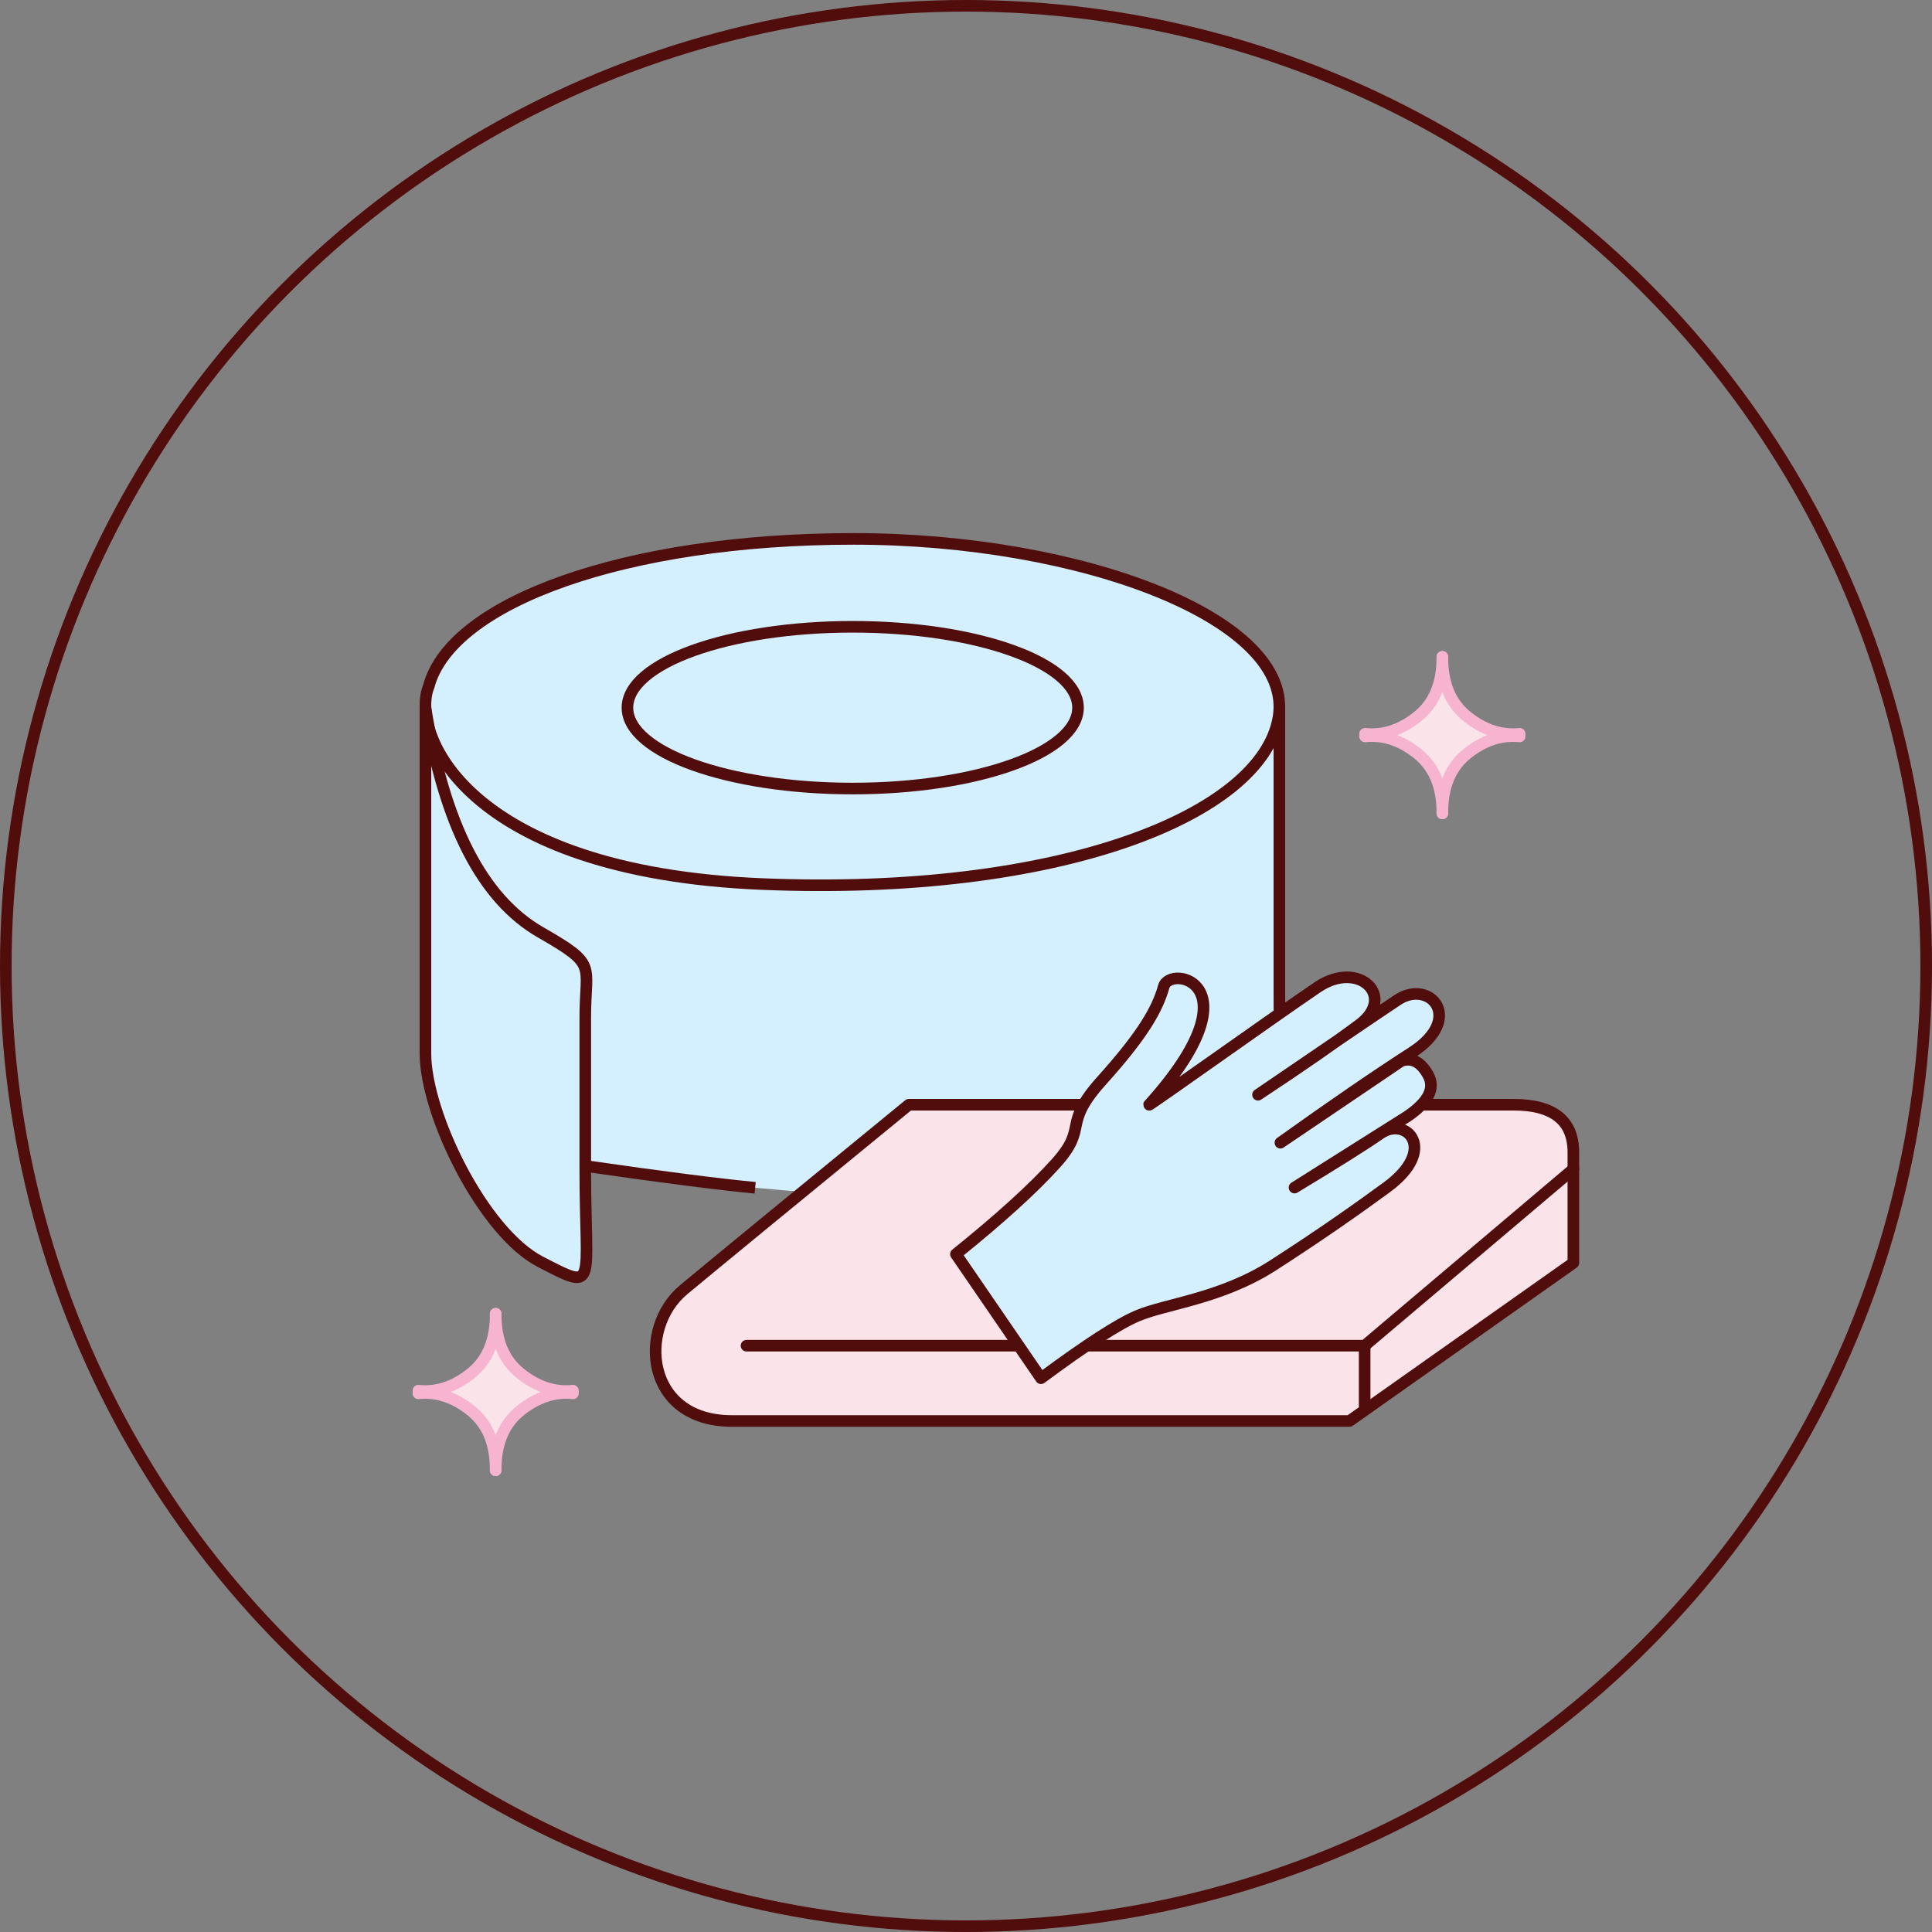 <svg xmlns:xlink="http://www.w3.org/1999/xlink" xmlns="http://www.w3.org/2000/svg" version="1.1" viewBox="0 0 100 100" height="100px" width="100px">
    <rect x="0" y="0" width="100" height="100" fill="#808080" stroke="none"/>
    <title>编组 5备份 2</title>
    <g fill-rule="evenodd" fill="none" stroke-width="1" stroke="none" id="页面-1">
        <g transform="translate(-1443, -123)" id="icon">
            <g transform="translate(1443, 123)" id="编组-5备份-2">
                <circle r="49.7" cy="50" cx="50" stroke-width="0.6" stroke="#510C0C" id="椭圆形"></circle>
                <g transform="translate(22.021, 27.893)" id="路径-40">
                    <path fill="#D4F0FF" d="M8.338,32.467 C12.276,33.035 15.185,33.408 17.066,33.586 C25.153,34.35 32.52,34.245 39.168,33.271 C43.705,32.605 44.178,31.1 44.206,26.649 C44.212,25.725 44.199,24.674 44.199,23.477 C44.199,18.836 44.199,13.998 44.199,8.964 L3.39965286e-13,9.928"></path>
                    <path stroke-width="0.6" stroke="#510C0C" id="形状" d="M8.338,32.467 C12.276,33.035 15.185,33.408 17.066,33.586 M44.206,26.649 C44.212,25.725 44.199,24.674 44.199,23.477 C44.199,18.836 44.199,13.998 44.199,8.964 L0,9.928"></path>
                    <path fill="#D4F0FF" stroke-width="0.6" stroke="#510C0C" id="路径-30" d="M0.171,7.631 C-0.8,9.994 2.031,17.228 17.419,17.865 C32.808,18.501 43.315,14.294 44.154,9.232 C44.993,4.17 33.99,0 22.162,0 C10.334,0 1.325,3.284 0.171,7.631 Z"></path>
                    <ellipse ry="4.186" rx="11.661" cy="8.736" cx="22.116" fill="#D4F0FF" stroke-width="0.6" stroke="#510C0C" id="椭圆形"></ellipse>
                    <path fill="#D4F0FF" stroke-width="0.6" stroke="#510C0C" id="路径-34" d="M5.964,20.368 C2.945,18.637 0.957,14.76 1.35986114e-13,8.736 C1.35986114e-13,18.586 1.35986114e-13,24.553 1.35986114e-13,26.635 C1.35986114e-13,29.759 2.982,35.892 5.964,37.425 C8.946,38.958 8.273,38.71 8.273,32.673 C8.273,26.635 8.273,27.529 8.273,24.753 C8.273,21.976 8.94,22.075 5.964,20.368 Z"></path>
                    <g stroke-width="0.6" stroke-linejoin="round" stroke-linecap="round" stroke="#510C0C" transform="translate(11.913, 29.288)" id="编组-10">
                        <path fill="#FAE4E9" id="路径-41" d="M13.109,0 C6.939,5.051 3.054,8.241 1.453,9.572 C-0.948,11.568 -0.543,16.369 3.941,16.369 C6.93,16.369 17.588,16.369 35.916,16.369 L47.503,8.185 L47.503,2.468 C47.503,0.823 46.471,0 44.408,0 C42.345,0 31.912,0 13.109,0 Z"></path>
                        <polyline points="47.503 3.331 36.7 12.472 4.707 12.472" id="路径-42"></polyline>
                        <line id="路径-43" y2="15.573" x2="36.7" y1="12.472" x1="36.7"></line>
                    </g>
                    <path transform="translate(40.491, 32.302) rotate(42) translate(-40.491, -32.302)" stroke-linejoin="round" fill="#D4F0FF" stroke-width="0.6" stroke="#510C0C" id="路径-20" d="M44.402,21.675 L42.585,29.006 C43.301,25.761 43.945,23.087 44.519,20.983 C45.38,17.826 42.643,17.518 42.146,19.461 C41.814,20.757 41.119,23.582 40.062,27.936 C40.725,25.386 41.216,23.318 41.533,21.732 C42.009,19.353 39.253,19.228 38.631,21.732 C38.01,24.235 36.254,32.171 36.219,32.107 C36.219,23.603 32.15,25.965 32.689,27.04 C33.228,28.114 33.56,29.619 33.56,32.791 C33.56,35.963 34.664,34.984 34.664,37.58 C34.664,39.312 34.431,41.629 33.964,44.531 L41.533,46.357 C42.111,43.501 42.628,41.586 43.084,40.612 C43.768,39.15 45.716,37.054 46.556,33.959 C47.396,30.865 47.878,28.672 48.22,27.04 C48.904,23.772 46.49,23.609 46.117,25.18 C45.868,26.227 45.389,27.915 44.681,30.243 L46.556,23.597 C46.87,22.316 46.662,21.546 45.932,21.289 C45.201,21.032 44.691,21.161 44.402,21.675 Z"></path>
                </g>
                <g transform="translate(70.656, 34)" id="编组-3备份-4">
                    <path fill="#FAE4E9" id="路径-2" d="M4,0 C3.903,2.528 2.569,3.861 0,4 C-0.012,4.012 3.832,3.82 4,8 C4.002,7.982 3.743,4.17 8,3.982 C8.001,3.974 6.225,4.015 4.853,2.653 C4.492,2.295 4.208,1.41 4,0 Z"></path>
                    <path stroke-linejoin="round" stroke-linecap="round" stroke-width="0.6" stroke="#F6B4D0" id="路径-13" d="M4,0 C4.008,1.374 3.579,2.405 2.715,3.094 C1.851,3.783 0.946,4.079 5.66388613e-05,3.982"></path>
                    <path transform="translate(6, 2) scale(-1, 1) translate(-6, -2)" stroke-linejoin="round" stroke-linecap="round" stroke-width="0.6" stroke="#F6B4D0" id="路径-13备份" d="M8,0 C8.008,1.374 7.579,2.405 6.715,3.094 C5.851,3.783 4.946,4.079 4,3.982"></path>
                    <path transform="translate(2, 6.1) scale(1, -1) translate(-2, -6.1)" stroke-linejoin="round" stroke-linecap="round" stroke-width="0.6" stroke="#F6B4D0" id="路径-13" d="M4,4.1 C4.008,5.474 3.579,6.505 2.715,7.194 C1.851,7.883 0.946,8.179 5.66388613e-05,8.082"></path>
                    <path transform="translate(6, 6.1) scale(-1, -1) translate(-6, -6.1)" stroke-linejoin="round" stroke-linecap="round" stroke-width="0.6" stroke="#F6B4D0" id="路径-13备份" d="M8,4.1 C8.008,5.474 7.579,6.505 6.715,7.194 C5.851,7.883 4.946,8.179 4,8.082"></path>
                </g>
                <g transform="translate(21.656, 68)" id="编组-3备份-5">
                    <path fill="#FAE4E9" id="路径-2" d="M4,0 C3.903,2.528 2.569,3.861 0,4 C-0.012,4.012 3.832,3.82 4,8 C4.002,7.982 3.743,4.17 8,3.982 C8.001,3.974 6.225,4.015 4.853,2.653 C4.492,2.295 4.208,1.41 4,0 Z"></path>
                    <path stroke-linejoin="round" stroke-linecap="round" stroke-width="0.6" stroke="#F6B4D0" id="路径-13" d="M4,0 C4.008,1.374 3.579,2.405 2.715,3.094 C1.851,3.783 0.946,4.079 5.66388613e-05,3.982"></path>
                    <path transform="translate(6, 2) scale(-1, 1) translate(-6, -2)" stroke-linejoin="round" stroke-linecap="round" stroke-width="0.6" stroke="#F6B4D0" id="路径-13备份" d="M8,0 C8.008,1.374 7.579,2.405 6.715,3.094 C5.851,3.783 4.946,4.079 4,3.982"></path>
                    <path transform="translate(2, 6.1) scale(1, -1) translate(-2, -6.1)" stroke-linejoin="round" stroke-linecap="round" stroke-width="0.6" stroke="#F6B4D0" id="路径-13" d="M4,4.1 C4.008,5.474 3.579,6.505 2.715,7.194 C1.851,7.883 0.946,8.179 5.66388613e-05,8.082"></path>
                    <path transform="translate(6, 6.1) scale(-1, -1) translate(-6, -6.1)" stroke-linejoin="round" stroke-linecap="round" stroke-width="0.6" stroke="#F6B4D0" id="路径-13备份" d="M8,4.1 C8.008,5.474 7.579,6.505 6.715,7.194 C5.851,7.883 4.946,8.179 4,8.082"></path>
                </g>
            </g>
        </g>
    </g>
</svg>